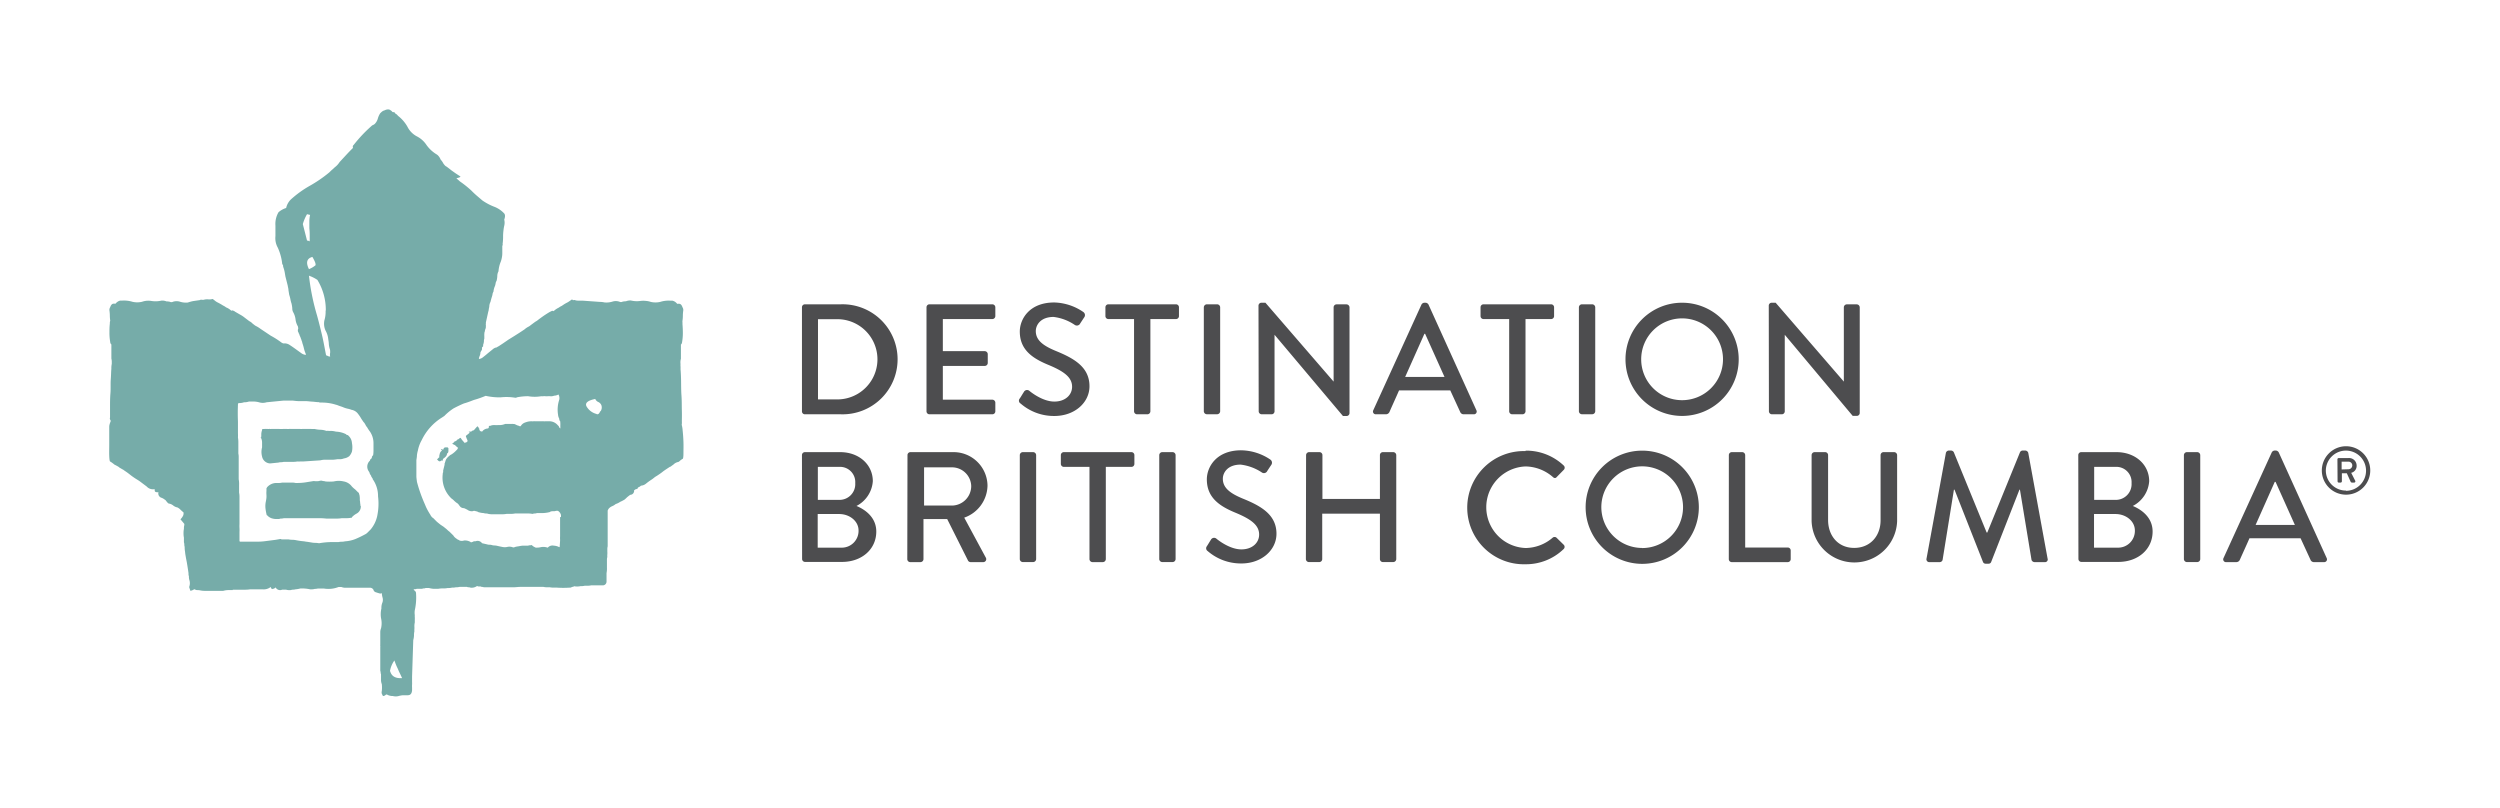 <svg xmlns="http://www.w3.org/2000/svg" viewBox="0 0 504.83 163.12"><defs><style>.cls-1{fill:#4d4d4f}.cls-2{fill:#76aca9}.cls-3{fill:none}</style></defs><title>Asset 1</title><g id="Layer_2" data-name="Layer 2"><g id="Layer_1-2" data-name="Layer 1"><path class="cls-1" d="M473.72 90.11a4.89 4.89 0 1 1-4.87 4.89 4.9 4.9 0 0 1 4.87-4.89zm0 9a4.06 4.06 0 1 0-4.06-4.11 4.05 4.05 0 0 0 4.06 4.06zM472 92.76a.25.25 0 0 1 .25-.26h1.93a1.53 1.53 0 0 1 1.7 1.5 1.43 1.43 0 0 1-1.1 1.48l.82 1.61a.25.25 0 0 1-.23.36h-.46a.33.33 0 0 1-.25-.19l-.76-1.69h-1v1.62a.26.26 0 0 1-.26.26h-.36a.25.25 0 0 1-.25-.26zm2.18 2A.78.78 0 0 0 475 94a.75.75 0 0 0-.82-.77h-1.33v1.57zM161.94 62.05a.6.6 0 0 1 .57-.6h7.3a11.11 11.11 0 1 1 0 22.21h-7.3a.59.59 0 0 1-.57-.6zm7.43 18.6a8.1 8.1 0 0 0 0-16.19h-4.19v16.19zM187.09 62.05a.6.6 0 0 1 .6-.6h12.7a.61.61 0 0 1 .6.6v1.78a.61.61 0 0 1-.6.6h-10v6.48h8.47a.62.62 0 0 1 .6.6v1.78a.6.6 0 0 1-.6.6h-8.47v6.82h10a.61.61 0 0 1 .6.6v1.75a.6.6 0 0 1-.6.6h-12.7a.6.6 0 0 1-.6-.6zM205.93 80.46c.28-.41.54-.89.82-1.3a.72.72 0 0 1 1.08-.26c.19.16 2.63 2.19 5.08 2.19 2.19 0 3.58-1.33 3.58-3 0-1.9-1.65-3.11-4.79-4.41s-5.77-3-5.77-6.73c0-2.47 1.9-5.87 6.95-5.87a10.8 10.8 0 0 1 5.87 1.92.76.76 0 0 1 .19 1.08c-.26.38-.54.83-.8 1.21a.75.75 0 0 1-1.11.32 9.68 9.68 0 0 0-4.28-1.61c-2.67 0-3.59 1.68-3.59 2.85 0 1.81 1.4 2.92 4 4 3.71 1.51 6.84 3.26 6.84 7.15 0 3.3-3 6-7.08 6a10.23 10.23 0 0 1-6.82-2.51.66.66 0 0 1-.17-1.03zM229 64.43h-5.18a.6.6 0 0 1-.6-.6v-1.78a.6.6 0 0 1 .6-.6h13.65a.6.6 0 0 1 .6.6v1.78a.6.6 0 0 1-.6.6h-5.17v18.63a.62.62 0 0 1-.61.6h-2.09a.62.62 0 0 1-.6-.6zM243.09 62.05a.63.63 0 0 1 .61-.6h2.09a.62.62 0 0 1 .6.6v21a.62.62 0 0 1-.6.6h-2.09a.62.62 0 0 1-.61-.6zM254.13 61.7a.6.6 0 0 1 .6-.57h.8l13.77 15.93v-15a.6.6 0 0 1 .6-.6h2a.63.63 0 0 1 .61.6v21.35a.6.6 0 0 1-.51.59h-.82l-13.81-16.4v15.46a.6.6 0 0 1-.6.6h-2a.62.62 0 0 1-.6-.6zM277.31 82.84l9.74-21.36a.75.75 0 0 1 .54-.35h.32a.75.75 0 0 1 .54.35l9.68 21.36a.56.56 0 0 1-.54.82h-2a.75.75 0 0 1-.73-.47l-2-4.35h-10.35c-.63 1.46-1.3 2.89-1.93 4.35a.8.8 0 0 1-.73.47h-2a.56.56 0 0 1-.54-.82zm14.38-6.73l-3.91-8.7h-.15l-3.88 8.7zM304.75 64.43h-5.18a.6.6 0 0 1-.6-.6v-1.78a.6.6 0 0 1 .6-.6h13.65a.6.6 0 0 1 .6.6v1.78a.6.6 0 0 1-.6.6h-5.17v18.63a.62.62 0 0 1-.61.6h-2.09a.62.62 0 0 1-.6-.6zM318.83 62.05a.62.62 0 0 1 .6-.6h2.09a.63.63 0 0 1 .61.6v21a.62.62 0 0 1-.61.6h-2.09a.62.62 0 0 1-.6-.6zM339.63 61.13a11.43 11.43 0 1 1-11.39 11.46 11.41 11.41 0 0 1 11.39-11.46zm0 19.68a8.26 8.26 0 1 0-8.22-8.22 8.25 8.25 0 0 0 8.22 8.22zM357.17 61.7a.59.59 0 0 1 .6-.57h.79l13.77 15.93v-15a.61.61 0 0 1 .61-.6h2a.62.62 0 0 1 .6.6v21.35a.59.59 0 0 1-.6.57h-.82L360.4 67.6v15.46a.6.6 0 0 1-.6.6h-2a.62.62 0 0 1-.6-.6zM161.94 91.9a.6.6 0 0 1 .6-.6h7.11c3.84 0 6.6 2.54 6.6 5.87a6.09 6.09 0 0 1-3.3 5c1.69.7 4 2.26 4 5.17 0 3.56-2.92 6.13-6.92 6.13h-7.46a.6.6 0 0 1-.6-.6zm8 18.69a3.39 3.39 0 0 0 3.43-3.46c0-1.93-1.84-3.33-3.91-3.33h-4.34v6.79zm-.51-9.65a3.18 3.18 0 0 0 3.27-3.39 3.07 3.07 0 0 0-3.27-3.27h-4.28v6.66zM183.25 91.9a.6.6 0 0 1 .6-.6h8.64a6.85 6.85 0 0 1 6.92 6.79 7 7 0 0 1-4.7 6.44l4.35 8.06a.6.6 0 0 1-.54.92H196a.62.62 0 0 1-.51-.28l-4.22-8.41h-4.79v8.09a.62.62 0 0 1-.6.6h-2.07a.6.6 0 0 1-.6-.6zm9 10.19a3.94 3.94 0 0 0 3.87-3.94 3.89 3.89 0 0 0-3.87-3.78h-5.65v7.72zM205.93 91.9a.62.62 0 0 1 .6-.6h2.09a.62.62 0 0 1 .61.6v21a.62.62 0 0 1-.61.6h-2.09a.62.62 0 0 1-.6-.6zM220 94.28h-5.17a.61.61 0 0 1-.61-.6V91.9a.6.6 0 0 1 .61-.6h13.64a.6.6 0 0 1 .6.6v1.78a.6.6 0 0 1-.6.6h-5.17v18.63a.62.62 0 0 1-.6.6h-2.1a.62.62 0 0 1-.6-.6zM234.09 91.9a.62.62 0 0 1 .6-.6h2.09a.62.62 0 0 1 .61.6v21a.62.62 0 0 1-.61.6h-2.09a.62.62 0 0 1-.6-.6zM243.7 110.31c.28-.42.54-.89.82-1.31a.72.72 0 0 1 1.08-.25c.19.16 2.63 2.19 5.08 2.19 2.19 0 3.58-1.33 3.58-3 0-1.9-1.65-3.11-4.79-4.41s-5.77-3-5.77-6.73c0-2.48 1.9-5.87 6.94-5.87a10.81 10.81 0 0 1 5.88 1.87.77.77 0 0 1 .19 1.08c-.26.38-.54.82-.8 1.21a.74.74 0 0 1-1.11.31 9.83 9.83 0 0 0-4.28-1.58c-2.67 0-3.59 1.68-3.59 2.85 0 1.81 1.4 2.92 4 4 3.68 1.49 6.83 3.24 6.83 7.11 0 3.3-3 6-7.08 6a10.23 10.23 0 0 1-6.82-2.51.66.66 0 0 1-.16-.96zM263.74 91.9a.62.62 0 0 1 .6-.6h2.1a.6.6 0 0 1 .6.6v8.85h11.61V91.9a.6.6 0 0 1 .61-.6h2.09a.62.62 0 0 1 .6.6v21a.62.62 0 0 1-.6.6h-2.09a.6.6 0 0 1-.61-.6v-9.17H267v9.17a.6.6 0 0 1-.6.6h-2.1a.62.62 0 0 1-.6-.6zM308.08 91a11 11 0 0 1 7.68 3 .6.6 0 0 1 0 .89l-1.4 1.43c-.22.28-.5.28-.79 0a8.6 8.6 0 0 0-5.49-2.13 8.24 8.24 0 0 0 0 16.47 8.51 8.51 0 0 0 5.46-2.09.59.59 0 0 1 .76 0l1.46 1.43a.6.6 0 0 1 0 .86 10.92 10.92 0 0 1-7.71 3.08 11.43 11.43 0 1 1 0-22.85zM331.58 91a11.43 11.43 0 1 1-11.39 11.45A11.41 11.41 0 0 1 331.58 91zm0 19.67a8.25 8.25 0 1 0-8.22-8.22 8.25 8.25 0 0 0 8.22 8.2zM349.11 91.9a.6.6 0 0 1 .6-.6h2.1a.62.62 0 0 1 .6.6v18.66H361a.6.6 0 0 1 .6.6v1.75a.6.6 0 0 1-.6.6h-11.3a.6.6 0 0 1-.6-.6zM365.82 91.9a.62.62 0 0 1 .6-.6h2.13a.6.6 0 0 1 .6.6V105c0 3.17 2 5.64 5.27 5.64s5.33-2.44 5.33-5.58V91.9a.6.6 0 0 1 .61-.6h2.12a.62.62 0 0 1 .61.6v13.33a8.64 8.64 0 0 1-17.27 0zM392.94 91.45a.64.64 0 0 1 .57-.47h.49a.66.66 0 0 1 .54.35l6.63 16.21h.13l6.6-16.21a.59.59 0 0 1 .54-.35h.56a.65.65 0 0 1 .57.47l3.9 21.33a.54.54 0 0 1-.57.73h-2.06a.67.67 0 0 1-.61-.44l-2.34-14.19h-.1l-5.71 14.6a.54.54 0 0 1-.54.35h-.57a.56.56 0 0 1-.54-.35l-5.75-14.6h-.12l-2.29 14.19a.61.61 0 0 1-.57.44h-2.06a.57.57 0 0 1-.61-.73zM419.67 91.9a.6.6 0 0 1 .61-.6h7.1c3.84 0 6.61 2.54 6.61 5.87a6.1 6.1 0 0 1-3.31 5c1.69.7 4 2.26 4 5.17 0 3.56-2.92 6.13-6.92 6.13h-7.45a.6.6 0 0 1-.61-.6zm8 18.69a3.38 3.38 0 0 0 3.43-3.46c0-1.93-1.84-3.33-3.91-3.33h-4.34v6.79zm-.51-9.65a3.18 3.18 0 0 0 3.27-3.39 3.07 3.07 0 0 0-3.27-3.27h-4.28v6.66zM441 91.9a.62.62 0 0 1 .61-.6h2.09a.62.62 0 0 1 .6.6v21a.62.62 0 0 1-.6.6h-2.09a.62.62 0 0 1-.61-.6zM449 112.69l9.75-21.36a.73.73 0 0 1 .54-.35h.32a.74.74 0 0 1 .53.35l9.69 21.36a.56.56 0 0 1-.54.82h-2a.74.74 0 0 1-.73-.48l-2-4.34h-10.32c-.63 1.46-1.3 2.89-1.94 4.34a.77.77 0 0 1-.73.48h-2a.56.56 0 0 1-.57-.82zm14.41-6.69l-3.9-8.7h-.16l-3.87 8.7z"></path><path class="cls-2" d="M137.66 85.78a5.75 5.75 0 0 1 .19 1.19c.08.7.13 1.46.16 2.28s0 1.59 0 2.29-.06 1.07-.16 1.12a2.76 2.76 0 0 0-.54.38 1.3 1.3 0 0 1-.31.24 1.87 1.87 0 0 0-.85.38 2.21 2.21 0 0 1-.39.31 2.53 2.53 0 0 0-.38.31v-.08c-.41.26-.88.57-1.4.93-.25.21-.51.4-.77.58s-.51.35-.77.5-.5.39-.74.55l-.57.38-.47.35-.23.19a1.77 1.77 0 0 1-1 .39 1.2 1.2 0 0 1-.3.23l-.32.16c0 .15-.05.23-.15.23a.32.32 0 0 1-.23.08 1.31 1.31 0 0 0-.2.11.61.61 0 0 1-.19.12.8.8 0 0 1-.77.92l-.23.16-.39.31c-.41.41-.67.62-.77.62a2.64 2.64 0 0 1-.43.23 2.23 2.23 0 0 0-.42.23 3.17 3.17 0 0 1-.7.31 2.85 2.85 0 0 1-.77.46 1.8 1.8 0 0 0-.7.55l-.15.3v7.23a2.34 2.34 0 0 0-.07.57v.51a4 4 0 0 1 0 .54 2.83 2.83 0 0 0 0 .54 1.59 1.59 0 0 0-.08.5v1.66a4.63 4.63 0 0 1-.08 1.09v1.7a.76.76 0 0 1-.84.77h-2.25a3.75 3.75 0 0 1-.69.08h-.62a3.63 3.63 0 0 1-.54.08h-.31a3.3 3.3 0 0 1-1.4 0v.15h-.3a.27.27 0 0 1-.16.08.45.45 0 0 1-.31.07 19.22 19.22 0 0 1-2.63 0h-.69a3.68 3.68 0 0 1-.7-.07h-.65a3.46 3.46 0 0 1-.66-.08h-4.56c-.52 0-1 .08-1.47.08h-5.55a2.32 2.32 0 0 1-.78-.08.43.43 0 0 1-.3-.08h-.47a.45.45 0 0 0-.31-.07 1.85 1.85 0 0 1-1.31.3.81.81 0 0 0-.35-.07.82.82 0 0 1-.35-.08h-1.47a2.7 2.7 0 0 1-.77.08 2.84 2.84 0 0 1-.77.07 2.81 2.81 0 0 1-.85.08 4.24 4.24 0 0 1-.93.08 4.67 4.67 0 0 0-1 .08h-.92a4.47 4.47 0 0 1-.93-.16h-.7a.78.78 0 0 1-.35.08.69.69 0 0 0-.35.08h-1.09a.87.87 0 0 1-.39.08c-.25 0-.29.12-.11.23a.74.74 0 0 1 .35.46 11.88 11.88 0 0 1-.24 3.56 3.35 3.35 0 0 0 0 1 2.18 2.18 0 0 0 0 .39 4.39 4.39 0 0 1 0 .54v.54a3.18 3.18 0 0 0-.08.85 3.71 3.71 0 0 1 0 .47 2.38 2.38 0 0 0 0 .46 3.18 3.18 0 0 0-.08.85 4.31 4.31 0 0 1-.15.93l-.24 7.35v1.08a5.35 5.35 0 0 1 0 .58 3.52 3.52 0 0 0 0 .58v.54c-.05.67-.34 1-.86 1h-.92a4.47 4.47 0 0 0-.93.16 2.26 2.26 0 0 1-1.16 0 2.45 2.45 0 0 1-1.08-.23c-.11-.11-.23-.11-.39 0a.74.74 0 0 1-.54.23l-.23-.46a1 1 0 0 1 0-.55 6.46 6.46 0 0 0 0-1.39 2.61 2.61 0 0 1-.16-.7v-1.31a.7.7 0 0 1-.07-.31 1.41 1.41 0 0 0-.08-.39v-4.79a.63.63 0 0 0 0-.23.63.63 0 0 1 0-.23v-2.63a2.27 2.27 0 0 1 .16-.7 4.54 4.54 0 0 0 0-2 5.08 5.08 0 0 1 .07-2 2.71 2.71 0 0 1 .16-1.08 1.65 1.65 0 0 0 .08-1.08 4 4 0 0 1-.16-.93.6.6 0 0 1-.38.08c-.21-.06-.47-.13-.78-.24a.71.71 0 0 1-.54-.54.82.82 0 0 0-.77-.39h-5.09a2.64 2.64 0 0 1-.62-.15h-.54a5.62 5.62 0 0 1-3 .31H64.2a2.84 2.84 0 0 1-.69.08 1.39 1.39 0 0 1-.51.08h-.39a7.53 7.53 0 0 0-2-.16 4.58 4.58 0 0 1-.93.16 1.83 1.83 0 0 1-.46.07 1.55 1.55 0 0 0-.47.08 2.42 2.42 0 0 1-1-.08h-.77a1 1 0 0 1-1.32-.46.92.92 0 0 1-.62.31c-.1.1-.23 0-.38-.39A2.25 2.25 0 0 1 53 119h-2.48a5.84 5.84 0 0 1-.93.08H47v.08h-1a4.33 4.33 0 0 0-.92.15h-3.72a4.32 4.32 0 0 1-.82-.07 2.85 2.85 0 0 0-.65-.08 1 1 0 0 1-.43-.08c-.16-.11-.28-.11-.38 0a2.39 2.39 0 0 1-.63.23l-.15-.46a.64.64 0 0 1-.08-.39 2.07 2.07 0 0 0 0-1.39 2.5 2.5 0 0 1-.07-.7 1.41 1.41 0 0 1-.08-.61c-.1-.73-.21-1.4-.31-2s-.2-1-.27-1.47a7.67 7.67 0 0 1-.12-.86 5.3 5.3 0 0 1-.08-1 1.47 1.47 0 0 1-.07-.46 1.55 1.55 0 0 0-.08-.47v-.93a4.08 4.08 0 0 1-.08-.92 3.69 3.69 0 0 1 .08-.85 2.84 2.84 0 0 1 .08-.78v-.23l-.78-.93a2.5 2.5 0 0 0 .47-.61 1.05 1.05 0 0 0 .15-.7v-.08a8.16 8.16 0 0 1-.65-.58 2.25 2.25 0 0 0-.58-.42 1.92 1.92 0 0 1-.85-.39 1.83 1.83 0 0 0-.85-.39c-.16 0-.39-.28-.7-.69l-.43-.3-.31-.16a.92.92 0 0 1-.69-1.16.9.9 0 0 1-.62-.07q-.15 0-.15-.54a1.69 1.69 0 0 1-1.55-.47 1.78 1.78 0 0 0-.23-.19l-.47-.35-.61-.46c-.21-.16-.44-.31-.7-.47a13.47 13.47 0 0 1-1.54-1.08c-.27-.21-.51-.39-.74-.54s-.45-.31-.66-.47v.08a1.49 1.49 0 0 0-.39-.27 1.61 1.61 0 0 1-.38-.27 9.61 9.61 0 0 0-.85-.46 6.69 6.69 0 0 0-.85-.62c-.11 0-.17-.43-.2-1.12s0-1.46 0-2.28v-2.32-1.32a1.92 1.92 0 0 1 .08-.5c.05-.18.13-.4.23-.66l-.15-.31a.5.5 0 0 1 0-.38v-2.09c0-.87 0-1.81.08-2.79s0-1.92.07-2.82.06-1.61.12-2.12a4.12 4.12 0 0 1 .08-1V73a2.45 2.45 0 0 0-.08-.58v-1.47-1.39a.66.66 0 0 1-.23-.47 10.59 10.59 0 0 1-.16-1.85c0-.62 0-1.24.08-1.86a1.66 1.66 0 0 1 .08-.62 7.63 7.63 0 0 1-.08-1 7.77 7.77 0 0 0-.08-1.05 1 1 0 0 1 .16-.69c.15-.46.39-.7.69-.7h.39a1.66 1.66 0 0 1 .93-.62h.39a5.85 5.85 0 0 1 2.08.24 4.24 4.24 0 0 0 1.94 0 3.8 3.8 0 0 1 1.93-.16 5.18 5.18 0 0 0 2-.08 2.29 2.29 0 0 1 1 .16 3 3 0 0 1 .69.08.67.67 0 0 0 .62 0 2.31 2.31 0 0 1 1.47 0 4 4 0 0 0 1.54.15A8.12 8.12 0 0 1 39 60.8l1.08-.16c.2 0 .35-.08.42-.11a.5.5 0 0 1 .16 0 .24.24 0 0 1 .11 0 1.06 1.06 0 0 0 .39 0 2.4 2.4 0 0 1 .89-.08 2.4 2.4 0 0 0 .89-.08 5.07 5.07 0 0 1 .46.35 3 3 0 0 0 .54.35c.21.1.4.21.58.31s.35.2.51.31a2.74 2.74 0 0 1 .62.38 3.1 3.1 0 0 1 1.08.7l.07-.08a.19.19 0 0 1 .12 0 .15.15 0 0 0 .12 0 .22.22 0 0 0 .15.08q.08 0 .24.15l1 .58a5.94 5.94 0 0 1 1 .66l.92.7a2 2 0 0 1 .51.34 2.37 2.37 0 0 0 .42.35 1.82 1.82 0 0 0 .46.31 6 6 0 0 1 .86.54l2.08 1.39a16.41 16.41 0 0 1 2.17 1.39l.31.16h.38a1.84 1.84 0 0 1 1 .35c.36.23.73.49 1.12.77l1.12.81a1.77 1.77 0 0 0 1 .39 1.74 1.74 0 0 0-.15-.47 6.62 6.62 0 0 1-.27-.88 8.69 8.69 0 0 0-.27-.93A2.93 2.93 0 0 1 61 69a1.51 1.51 0 0 1-.12-.31 1.17 1.17 0 0 0-.12-.31c0-.11-.12-.31-.23-.62a.23.23 0 0 1-.07-.16.62.62 0 0 0-.08-.23.22.22 0 0 1-.08-.15.24.24 0 0 0-.08-.16.83.83 0 0 1 0-.69c0-.05 0-.21-.07-.47a3.59 3.59 0 0 1-.47-1.39 3.88 3.88 0 0 0-.5-1.51 1.6 1.6 0 0 1-.16-.77 7.86 7.86 0 0 0-.15-.93 5.31 5.31 0 0 1-.23-.89 7 7 0 0 0-.24-.89l-.15-.93c0-.31-.11-.61-.15-.92l-.47-1.86c-.05-.31-.1-.6-.15-.89a7 7 0 0 0-.24-.89.67.67 0 0 1-.07-.31.75.75 0 0 0-.08-.31H57a10.29 10.29 0 0 0-.31-1.74 10.78 10.78 0 0 0-.6-1.67 3.92 3.92 0 0 1-.47-2.33v-2.1a4.69 4.69 0 0 1 .62-2.71 4.22 4.22 0 0 1 1.54-.86 3.51 3.51 0 0 1 .93-1.7 21.14 21.14 0 0 1 3.79-2.75 26.83 26.83 0 0 0 4-2.74c.2-.2.39-.39.57-.54s.35-.31.51-.47a4 4 0 0 0 1-1.08l1.36-1.47c.43-.46.88-.93 1.35-1.39a.5.5 0 0 1 .15-.62A28.49 28.49 0 0 1 75 25.46a1 1 0 0 1 .35-.23 1.12 1.12 0 0 0 .35-.23 2.55 2.55 0 0 0 .58-1 3.84 3.84 0 0 1 .5-1.13c.36-.36.62-.54.77-.54.62-.31 1.09-.31 1.39 0a.43.43 0 0 1 .2.16.39.39 0 0 0 .19.15q.39 0 .39.12c0 .07.13.19.39.34l.3.32a7.35 7.35 0 0 1 1.86 2.16 4.41 4.41 0 0 0 1.86 1.93 5.12 5.12 0 0 1 2 1.78 6.93 6.93 0 0 0 2 1.86 1.46 1.46 0 0 1 .38.31 2.45 2.45 0 0 1 .47.77 3.28 3.28 0 0 1 .54.77c.26.37.46.57.62.62.36.26.69.52 1 .77L92 35l.93.61c.15.11-.11.23-.77.39l.34.31a3.66 3.66 0 0 1 .35.31 20.91 20.91 0 0 1 2.32 1.85c.41.42.8.78 1.16 1.09l1.08.92a11.33 11.33 0 0 0 2.32 1.24 5.37 5.37 0 0 1 2.09 1.39c.21.26.21.67 0 1.24a2.56 2.56 0 0 1 0 1.24 7.55 7.55 0 0 0-.15.93 9 9 0 0 0-.08 1.31 10.84 10.84 0 0 1-.08 1.31.45.45 0 0 0 0 .23.34.34 0 0 1 0 .16l-.08.08v1.47a4.4 4.4 0 0 1-.08.89 5.21 5.21 0 0 1-.23.88 6.18 6.18 0 0 0-.46 1.94 2 2 0 0 0-.24.93 4.47 4.47 0 0 1-.15 1 1.13 1.13 0 0 0-.19.5 3.47 3.47 0 0 1-.12.51 3.49 3.49 0 0 0-.31 1.16 1.27 1.27 0 0 0-.19.5 2.44 2.44 0 0 1-.12.5q-.15.47-.3 1.08a2.18 2.18 0 0 0-.24 1 4.71 4.71 0 0 0-.11.54c0 .15-.07.34-.12.54l-.46 2.09a1.1 1.1 0 0 1 0 .27.77.77 0 0 0 0 .27.77.77 0 0 1 0 .27.77.77 0 0 0 0 .27 1.87 1.87 0 0 0-.19.58 1.73 1.73 0 0 1-.12.43.77.77 0 0 1 0 .27 1 1 0 0 0 0 .27v.62a1.46 1.46 0 0 0-.08.54 2.64 2.64 0 0 1-.16.69v.31l-.23.23v.35c0 .23-.33.49-.33.8s-.16.58-.23.82-.09.35 0 .35a1.44 1.44 0 0 0 .77-.35c.31-.24.65-.51 1-.82l1-.81a1.44 1.44 0 0 1 .78-.35l.07-.07a4.86 4.86 0 0 0 .47-.27l.77-.51c.36-.25.71-.48 1-.69l1.13-.7 1.15-.73 1-.66a4 4 0 0 1 .78-.54 1.82 1.82 0 0 0 .46-.31l.93-.69a3.59 3.59 0 0 0 .54-.35 4.67 4.67 0 0 1 .46-.35A21.61 21.61 0 0 1 111 63l.31-.15.16-.08a.12.12 0 0 0 .11 0 .21.21 0 0 1 .12 0l.08.08a3.75 3.75 0 0 1 1-.7A1.63 1.63 0 0 0 113 62a4.4 4.4 0 0 1 .43-.23l.46-.31c.16-.1.34-.21.54-.31a3.72 3.72 0 0 0 .58-.35l.51-.35.15.16c.36 0 .53-.07.5 0s.17.06.58.11h1l1.66.12 1.66.12a4.67 4.67 0 0 1 1 .11 4.12 4.12 0 0 0 1.55-.15 2.28 2.28 0 0 1 1.46 0 .67.67 0 0 0 .62 0 3 3 0 0 1 .7-.08 2.24 2.24 0 0 1 1-.16 5.17 5.17 0 0 0 2 .08 4.43 4.43 0 0 1 1 0 4 4 0 0 1 1 .2 4.19 4.19 0 0 0 1.93 0 5.61 5.61 0 0 1 2.09-.24h.38a1.66 1.66 0 0 1 .93.62.4.4 0 0 0 .2 0h.19c.31 0 .54.24.69.7a1 1 0 0 1 .16.69 7.77 7.77 0 0 0-.08 1.05 6.31 6.31 0 0 1-.08 1 1.55 1.55 0 0 0 0 .31 1.15 1.15 0 0 1 0 .31c.05.62.08 1.24.08 1.86a10.59 10.59 0 0 1-.16 1.85.66.66 0 0 1-.23.47v2.86a2.74 2.74 0 0 0-.08 1.08 2.38 2.38 0 0 0 0 .46 4.29 4.29 0 0 1 0 .55c.05.51.09 1.26.11 2.24s0 2 .08 3.09.05 2.1.08 3.05 0 1.69 0 2.21a2.58 2.58 0 0 1-.03.66zM76.19 104.1a12 12 0 0 0 .15-3.87 5.89 5.89 0 0 0-1.08-3.47v-.08a.92.92 0 0 0-.12-.2.76.76 0 0 1-.11-.19.19.19 0 0 1-.08-.16.19.19 0 0 0-.08-.15 2.59 2.59 0 0 1-.23-.42c0-.13-.1-.25-.15-.35a1.64 1.64 0 0 1 .23-2.21v-.07-.08l.08-.08.24-.23a.87.87 0 0 0 .07-.31 1.08 1.08 0 0 1 .24-.31 6.69 6.69 0 0 0 .07-1.16v-1.27a4.15 4.15 0 0 0-.7-2.32 7.5 7.5 0 0 1-.61-.93 1.13 1.13 0 0 1-.27-.39 5.5 5.5 0 0 0-.27-.46 1.83 1.83 0 0 1-.31-.39c-.11-.15-.21-.31-.31-.46a7.26 7.26 0 0 0-.62-.93 2.06 2.06 0 0 0-1.31-.85H71a4.6 4.6 0 0 0-.78-.23 4.78 4.78 0 0 1-.77-.23 7.44 7.44 0 0 0-.73-.27c-.24-.08-.48-.17-.74-.28h-.07a9.51 9.51 0 0 0-3-.46h-.39l-.07-.08h-.08c-.47 0-.92-.09-1.36-.11s-.87-.1-1.28-.1h-1.35c-.43 0-.87-.06-1.28-.11h-1.82l-1.12.11-2.32.23a2.56 2.56 0 0 1-1.55 0 4.63 4.63 0 0 0-1.08-.15h-.93a2.77 2.77 0 0 1-1 .15 2.61 2.61 0 0 1-1 .16c-.15 0-.23.1-.23.31v.07q-.07 1.64 0 3.33v2.36a8.45 8.45 0 0 1 0 .89 5.45 5.45 0 0 1 .08.89v2.35a2.68 2.68 0 0 1 .07.62v4.57a5 5 0 0 1 .08 1.15v1.55a4.11 4.11 0 0 1 .08.77v5.57a7.57 7.57 0 0 0 0 .81 7.83 7.83 0 0 1 0 .81V109.3a.07.07 0 0 1 .08.08h3.55a12 12 0 0 0 1.7-.12l2.01-.26.85-.15a.47.47 0 0 1 .31.07h1.39a4 4 0 0 0 .75.08 3.94 3.94 0 0 1 .77.08 12.78 12.78 0 0 0 1.63.23 7.21 7.21 0 0 0 .73.11l.74.12a4 4 0 0 0 .77.08 4.13 4.13 0 0 1 .78.08 15.74 15.74 0 0 1 2.7-.24h1.24a3.68 3.68 0 0 1 .7-.07 2.55 2.55 0 0 0 .61-.08 6.68 6.68 0 0 0 2.09-.46 21.11 21.11 0 0 0 1.93-.93 1.78 1.78 0 0 0 .54-.39l.62-.62a6.32 6.32 0 0 0 1.32-2.7zM54.54 93.58a1.72 1.72 0 0 1-1.62-1.39 3.57 3.57 0 0 1 0-1.85v-1a2.25 2.25 0 0 0-.16-.81l-.15-.16.15-.07a1.06 1.06 0 0 1 0-.31 1.76 1.76 0 0 0 0-.31 2.63 2.63 0 0 1 .15-.78v-.2l.23-.08a1 1 0 0 0 .27 0 .77.77 0 0 1 .27 0h.39a.59.59 0 0 0 .23 0 .52.52 0 0 1 .24 0 .47.47 0 0 0 .23 0 .42.42 0 0 1 .15 0h1.47a6.51 6.51 0 0 0 .77 0h.78a2.72 2.72 0 0 0 .42 0 1.91 1.91 0 0 1 .43 0h1.47a1.56 1.56 0 0 1 .35 0 2.61 2.61 0 0 0 .42 0h1.24a5.35 5.35 0 0 1 .58 0 4.16 4.16 0 0 0 .66 0 6 6 0 0 0 1.15.16 3.82 3.82 0 0 1 1.24.23 2.49 2.49 0 0 1 .47 0 3.42 3.42 0 0 0 .46 0 4.55 4.55 0 0 1 1 .15 5 5 0 0 1 2.08.54v.08h.08-.08.08l.08.08h.23v.07a2.16 2.16 0 0 1 .77 1.55 4.39 4.39 0 0 1 0 1.7 2.53 2.53 0 0 1-.54.93 2.18 2.18 0 0 1-1.08.46 2.27 2.27 0 0 1-.7.16h-.62a9.1 9.1 0 0 1-.93.11h-1.74c-.29 0-.55.07-.81.12l-3.48.23a3.48 3.48 0 0 0-.57 0 5.46 5.46 0 0 1-.58 0 3.53 3.53 0 0 1-.66.07h-1.4a4.93 4.93 0 0 1-.65 0 2.52 2.52 0 0 1-.58.08 1.59 1.59 0 0 0-.5.07zm18.24 8.35c0 .16 0 .24.08.24v.15a1.6 1.6 0 0 1-.85 1.39 3.56 3.56 0 0 0-.92.7l-.08.15h-.16a4.84 4.84 0 0 1-.92.08H69a5.84 5.84 0 0 1-.93.08H65.9a12.25 12.25 0 0 0-1.31-.08h-7.27a2.28 2.28 0 0 1-.54.08.8.8 0 0 0-.39.08h-.54a2.7 2.7 0 0 1-.77-.08 2.1 2.1 0 0 1-1.16-.7h-.08v-.08a10.19 10.19 0 0 1-.23-1.27 4.41 4.41 0 0 1 .08-1.43c.05-.26.09-.49.11-.7a4.75 4.75 0 0 0 0-.69 4.21 4.21 0 0 1 0-.62 4.3 4.3 0 0 0 0-.62l.08-.08v-.07a2.48 2.48 0 0 1 2-.93h.5a2.52 2.52 0 0 0 .58-.08H59a3 3 0 0 1 .69.08H60a11.28 11.28 0 0 0 1.66-.12l1.66-.27h.08a3.41 3.41 0 0 0 1 0 1.56 1.56 0 0 1 .61-.08.62.62 0 0 0 .31.08 1.35 1.35 0 0 1 .39.08 9.63 9.63 0 0 0 1.7 0 4.26 4.26 0 0 1 2 0 2.58 2.58 0 0 1 1.63 1 4.93 4.93 0 0 0 .69.62l.62.62h.08v.08a.21.21 0 0 1 .07.15.62.62 0 0 0 .08.23 4.62 4.62 0 0 1 .08 1.09 3.15 3.15 0 0 1 .07.58zM62 48.58a1.13 1.13 0 0 1 .54.16v-1.28a12.46 12.46 0 0 0-.07-1.35v-1.39a5.62 5.62 0 0 1 .15-1.32l-.62-.15a8.78 8.78 0 0 0-.85 2zm1.7 5c.11-.26-.1-.83-.62-1.7-1.13.31-1.36 1.13-.69 2.47a5 5 0 0 0 1.27-.74zm2.09 9.12a11.63 11.63 0 0 0-1.7-6.18 7.51 7.51 0 0 0-1.7-.85 45.85 45.85 0 0 0 1.62 8c.36 1.29.68 2.6 1 3.94s.55 2.69.81 4a.29.29 0 0 0 .31.23.89.89 0 0 0 .54.16 1.91 1.91 0 0 1 0-.77v-.35a1.35 1.35 0 0 0-.08-.42 4.62 4.62 0 0 1-.19-1c0-.34-.07-.66-.12-1a4.31 4.31 0 0 0-.54-1.7 3.34 3.34 0 0 1-.23-2.09 6 6 0 0 0 .24-1.94zm13 72.84c.26 1 1.06 1.49 2.4 1.39-.16-.36-.3-.67-.43-.93s-.25-.51-.35-.77-.22-.46-.35-.77-.27-.67-.42-1.09a5.12 5.12 0 0 0-.9 2.2zm34.49-31.16v-.08V104a1.36 1.36 0 0 0-.62-.85h-.38a1.17 1.17 0 0 1-.47.08 2.12 2.12 0 0 0-.7.08v.07a6.75 6.75 0 0 1-1.85.23h-.85a1.2 1.2 0 0 1-.43.08 1.35 1.35 0 0 0-.42.08h-.08a4.18 4.18 0 0 0-.93-.08H104a4.46 4.46 0 0 1-.85.08h-.85a5.65 5.65 0 0 1-.89.08h-1.87a4.24 4.24 0 0 1-.93-.08 1.48 1.48 0 0 0-.46-.08 1.21 1.21 0 0 1-.46-.08 4.31 4.31 0 0 1-.93-.15h-.08a1.36 1.36 0 0 0-.62-.23.67.67 0 0 0-.62 0 1.5 1.5 0 0 1-1.08-.31l-.31-.15a2 2 0 0 0-.38-.16 1 1 0 0 1-.86-.46 1.15 1.15 0 0 1-.15-.2 2.23 2.23 0 0 0-.23-.27 4.2 4.2 0 0 1-.39-.27l-.31-.27a2.78 2.78 0 0 0-.54-.46 5.78 5.78 0 0 1-1.78-5 .41.41 0 0 1 .08-.31V95l.23-.93a1.81 1.81 0 0 0 .07-.54.21.21 0 0 0 .08-.16.62.62 0 0 1 .08-.23 1.23 1.23 0 0 1 .39-.7.45.45 0 0 1 .15-.19 1.29 1.29 0 0 0 .23-.19 1.66 1.66 0 0 1 .47-.31 5.1 5.1 0 0 0 .42-.31 3.66 3.66 0 0 0 .35-.31l.39-.39c.05-.15.1-.23.15-.23v-.08A3.68 3.68 0 0 1 92 90c-.1-.11-.18-.16-.23-.16l-.47-.23.39-.31a.3.3 0 0 1 .31-.2c.1-.1.18-.16.23-.16s.13-.23.23-.23.13 0 .24-.15l.3-.16.16.23a2 2 0 0 0 .39.47.39.39 0 0 0 .15.19.37.37 0 0 1 .15.2c.11-.11.18-.16.24-.16h.08c.15-.15.23-.2.23-.15v-.31s-.08-.05-.08-.16a1.06 1.06 0 0 1-.15-.38.22.22 0 0 1-.08-.16V88l.77-.62-.23-.23h.54l.23-.24V87l.31-.15.47-.54.23-.24.23.24c0 .15.1.23.15.23V86.77l.08.15.15.16h.16l.07.07c.11 0 .16 0 .16-.07a1.54 1.54 0 0 1 1-.55c.21 0 .31-.12.31-.38v-.16H99a1.82 1.82 0 0 1 .62-.15h.38a2.39 2.39 0 0 0 .51 0 2.23 2.23 0 0 1 .34 0h.08a3 3 0 0 0 1.08-.23h1.32a.47.47 0 0 1 .23 0 .47.47 0 0 0 .23 0 1.45 1.45 0 0 1 .39.15 2.45 2.45 0 0 0 .62.23.28.28 0 0 0 .23.08h.08l.08-.08a1.59 1.59 0 0 1 .69-.61 5.16 5.16 0 0 1 .73-.24 3.57 3.57 0 0 1 .74-.07 2.5 2.5 0 0 0 .35 0 1.5 1.5 0 0 1 .35 0h1.39a1.42 1.42 0 0 1 .34 0 2.5 2.5 0 0 0 .35 0h.93a2.24 2.24 0 0 1 1.55.77l.23.23a.68.68 0 0 0 .23.39l.08.07v-.23a.12.12 0 0 0 0-.11V85.76a.77.77 0 0 0 0-.27 1 1 0 0 1 0-.27v-.08a1 1 0 0 1-.23-.62 1.82 1.82 0 0 1-.23-.77 6.4 6.4 0 0 1 .23-3 1.46 1.46 0 0 0-.15-1.09 1.9 1.9 0 0 1-.85.24 3 3 0 0 1-.43.11 1.87 1.87 0 0 1-.42 0 2.49 2.49 0 0 0-.47 0 2.38 2.38 0 0 1-.46 0 1.91 1.91 0 0 0-.43 0 2.72 2.72 0 0 1-.42 0 7.74 7.74 0 0 1-2.63 0 11.41 11.41 0 0 0-2.32.23l-.08.07H104a10.7 10.7 0 0 0-2.93-.07 12.93 12.93 0 0 1-3-.31q-.54.23-1.08.42c-.36.13-.72.25-1.08.35s-.8.3-1.16.42a11.3 11.3 0 0 1-1.08.35c-.73.31-1.43.65-2.09 1A11 11 0 0 0 89.72 84l-.47.31a10.92 10.92 0 0 0-4.09 4.56 6.86 6.86 0 0 0-.78 2.13 5 5 0 0 0-.19 1c0 .31-.07.62-.11.93v3.19c0 .39.07.78.12 1.2a29 29 0 0 0 1.16 3.48c.2.51.43 1 .65 1.54a12.15 12.15 0 0 0 .9 1.62 1.56 1.56 0 0 0 .62.7l.3.31.31.31c.16.15.44.38.85.7l.47.31a2.52 2.52 0 0 1 .38.3 4 4 0 0 1 .47.39 4 4 0 0 0 .46.39l.78.77a1.75 1.75 0 0 0 .62.62.39.39 0 0 0 .15.11.79.79 0 0 1 .15.12.43.43 0 0 1 .31.15 1.34 1.34 0 0 0 .93 0 2.24 2.24 0 0 1 1.32.31l.07.08.47-.15.08-.08h.38a1.08 1.08 0 0 1 .46-.08 1.1 1.1 0 0 1 .85.47l1 .23a1.59 1.59 0 0 0 .5.08 1.59 1.59 0 0 1 .5.07 2 2 0 0 0 .55.08 2.43 2.43 0 0 1 .54.08c.2.05.56.13 1.08.23a2.42 2.42 0 0 0 .85 0 1.91 1.91 0 0 1 1.24.08.6.6 0 0 0 .38-.08 4.82 4.82 0 0 1 .78-.15c.25-.06.49-.09.69-.12a3.81 3.81 0 0 1 .54 0h.63a1.32 1.32 0 0 1 .54-.08l.15-.07.08.07a1.27 1.27 0 0 1 .23.16.91.91 0 0 0 .23.15l.31.16a3.54 3.54 0 0 0 1-.08 2.54 2.54 0 0 1 1.39.08h.08l.07-.08a1.25 1.25 0 0 1 1.16-.31 2.42 2.42 0 0 1 1.08.31l.08-.08.08-1.24V109a4.75 4.75 0 0 1 0-.69v-3.87zm-23-12.84a1 1 0 0 1-.31.7 3.65 3.65 0 0 1-.3.27 2.22 2.22 0 0 0-.24.19v.3h-.33a.43.43 0 0 1-.31.16.45.45 0 0 1-.31-.16l-.23-.23.39-.39h.07a1.53 1.53 0 0 1 .08-.69 1 1 0 0 1 .46-.7l-.25-.35.47.16.08-.08a.41.41 0 0 1 .46-.38h.15a.21.21 0 0 1 .12 0h.12l.15.16v.5c0 .31-.08.49-.23.54s-.08 0-.08 0-.01.03-.06.03zm31-8.5a1.37 1.37 0 0 0 .15-1.24 1.23 1.23 0 0 0-.61-.62 1.17 1.17 0 0 1-.62-.62c-1.5.31-2.09.8-1.78 1.47a3.22 3.22 0 0 0 2 1.55c.28.19.58.01.77-.51z"></path><path class="cls-3" d="M0 0h504.83v163.12H0z"></path></g></g></svg>